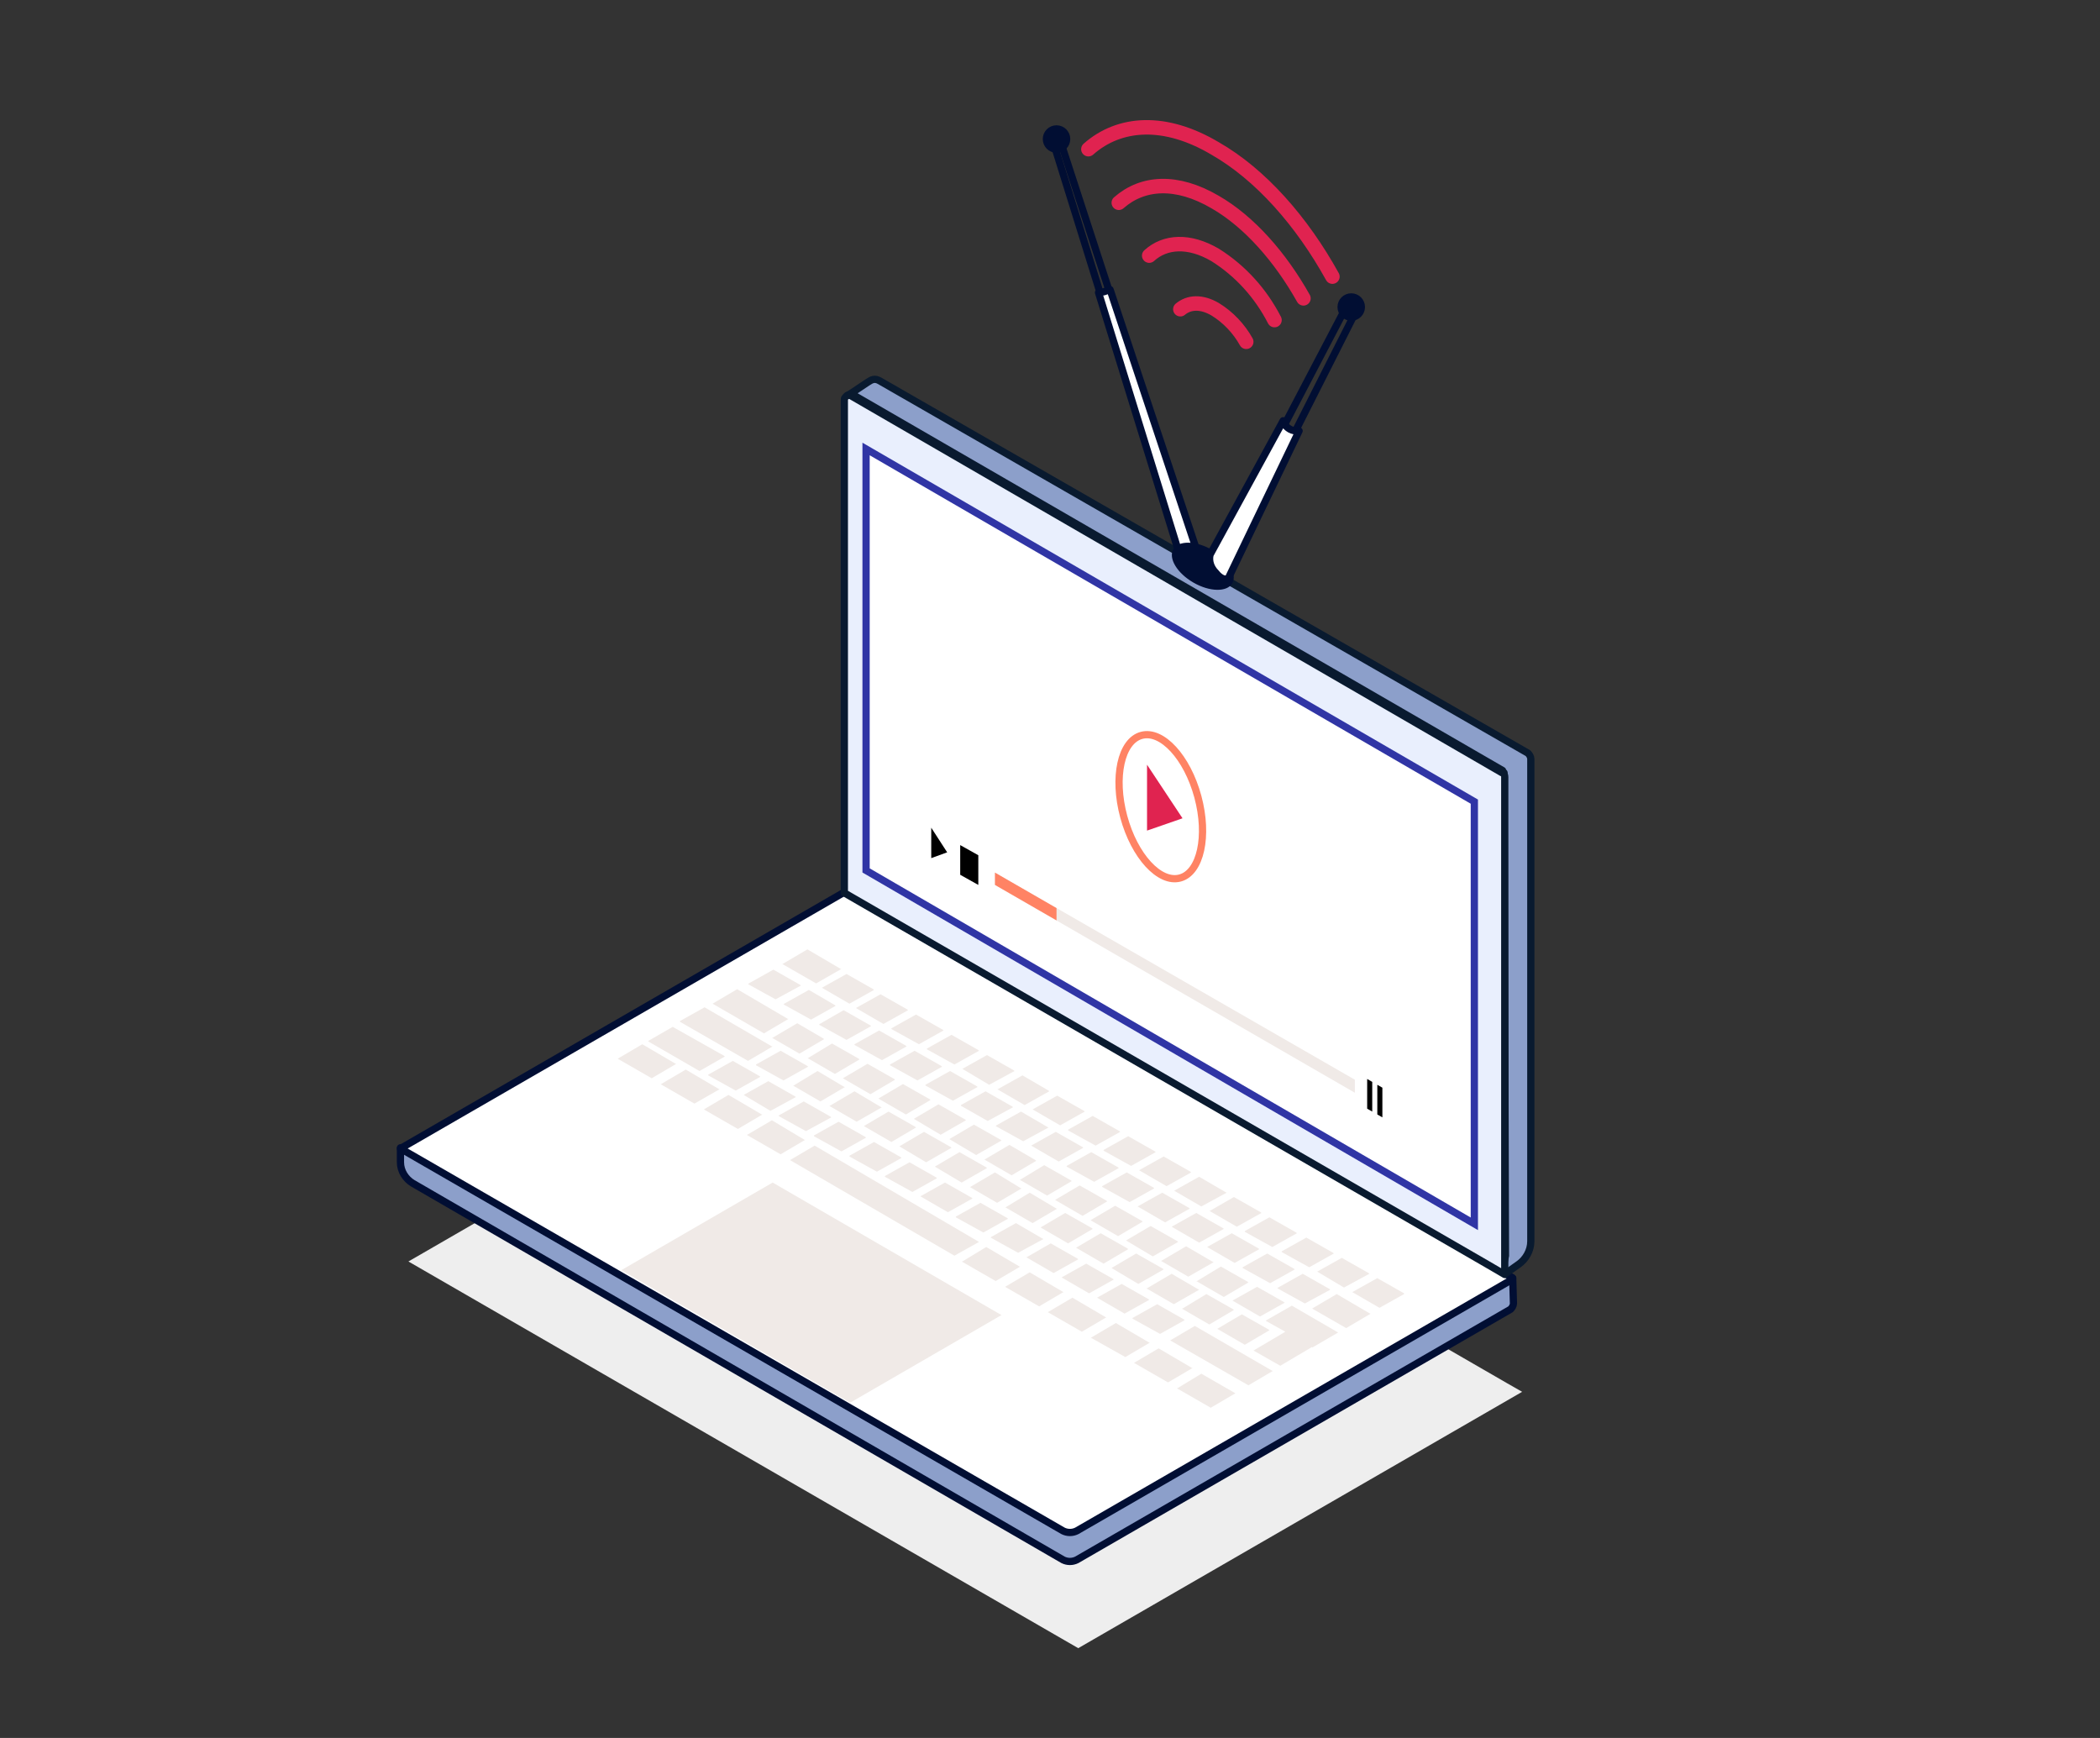 <?xml version="1.0" encoding="UTF-8"?> <svg xmlns="http://www.w3.org/2000/svg" id="Layer_1" viewBox="0 0 290 240"><rect x="0" y="0" width="290" height="240" fill="#333333" stroke="none"/><style>.st2{fill:#fff;stroke:#010e33;stroke-linejoin:round}.st3{fill:#f0eae7}.st11,.st12,.st14{fill:none;stroke:#010e33;stroke-miterlimit:10}.st12,.st14{fill:#010e33}.st14{fill:none;stroke:#e02350;stroke-width:2;stroke-linecap:round}</style><path id="shadow" style="mix-blend-mode:multiply" fill="#eee" d="M208.1 191l-90.4-52.2-61.3 35.4 92.5 53.4 61.3-35.4z"></path><path d="M208.6 180.8l-59.9 34.6c-.6.3-1.3.3-1.9 0l-89.8-52c-1-.6-1.7-1.7-1.7-2.9v-2l91.5 52.8c.6.3 1.3.3 1.9 0l59.9-34.6v-.2h.3l.1 3.5c0 .3-.2.6-.4.8z" fill="#8c9fca" stroke="#010e33" stroke-linejoin="round"></path><path class="st2" d="M207 175.4l-90.4-52.2-61.3 35.4 91.5 52.8c.6.3 1.3.3 1.9 0l60.1-34.7c.1 0 .1-.1.1-.2l-.1-.1-1.8-1z"></path><path class="st3" d="M117.4 193.7l20.9-12.1-.7-.4-30.9-17.9-20.9 12.1z"></path><path d="M121.5 52.6c-.7-.4-1.1-.2-1.7.2l-2.4 1.6-.4.2.6-.2 89.9 52v.4l.2-.1.2 66.7-.4 2 .5.4 1.7-1.2c1-.7 1.7-1.9 1.7-3.2v-66.6c0-.3-.2-.6-.4-.8l-89.5-51.4z" fill="#8c9fca" stroke="#091a2f" stroke-linejoin="round"></path><path d="M117.6 54.7c-.3-.2-.7-.1-.9.2-.1.1-.1.2-.1.4v68l88.8 51.3 2.4 1.4v-68.7c0-.3-.1-.5-.4-.6l-89.8-52z" fill="#e9effd" stroke="#091a2f" stroke-linejoin="round"></path><path fill="#fff" stroke="#3035a5" stroke-miterlimit="10" d="M203.6 169l-84-48.8V62l84 48.7z"></path><path fill="#e02350" d="M158.4 114.7v-9.1l4.9 7.4z"></path><ellipse transform="rotate(-15.116 160.292 111.397)" cx="160.3" cy="111.4" rx="5.3" ry="10.2" fill="none" stroke="#ff8364" stroke-miterlimit="10"></ellipse><path d="M128.6 118.5v-4.2l2.2 3.4z"></path><path class="st3" d="M187.1 150.9l-49.7-28.7v-1.7l49.7 28.6z"></path><path fill="#ff8364" d="M145.9 127.1l-8.5-4.9v-1.7l8.5 4.9z"></path><path d="M135.1 122.2l-2.5-1.4v-4.1l2.5 1.4zM189.5 153.5l-.7-.4V149l.7.4zM190.9 154.3l-.7-.4v-4.1l.7.4z"></path><path fill="#fff" stroke="#010e33" stroke-miterlimit="10" d="M145.2 18.9l.8 2.5 6 19.3"></path><path class="st11" d="M146.4 19.4l7.3 22.4"></path><circle class="st12" cx="145.9" cy="19.2" r="1.4"></circle><path class="st2" d="M164.6 77.8c-.8-.1-1.5-.7-1.8-1.5l-11.1-35.9c.2 0 .5-.1.7-.1l.9-.3 12.1 36.4c.3.6 0 1.3-.8 1.4z"></path><ellipse transform="rotate(-60 166.096 78.197)" cx="166.1" cy="78.2" rx="2.6" ry="4.7" fill="#010e33"></ellipse><path class="st11" d="M178.2 60.9l9.2-18.2M177.1 59.2l9-17.2"></path><circle class="st12" cx="186.6" cy="42.4" r="1.4"></circle><path class="st14" d="M163 42.7c1.2-1 2.9-1.1 4.8 0 1.8 1.1 3.3 2.7 4.3 4.5M158.7 35.3c2.2-2 5.5-2.2 9.1-.1 3.5 2.2 6.3 5.3 8.2 9M154.5 28c3.3-2.9 8-3.2 13.3-.1 4.7 2.7 9 7.6 12.2 13.3"></path><path class="st14" d="M150.3 20.6c4.3-3.8 10.6-4.2 17.5-.1 6.3 3.6 12 10.1 16.2 17.7"></path><path class="st2" d="M179.4 59.5l-9.7 20.2c-.3.5-1.1.3-1.8-.6-.7-.7-1-1.6-.8-2.5l10.1-18.5c.2.8 1 1.4 1.8 1.4.2.1.3.1.4 0z"></path><path class="st3" d="M93.3 146.9l-4.6-2.7-3.4 2 4.7 2.7 3.4-2zM100 145.8l-7.1-4-3.3 1.9-.1.1 7.1 4.1 3.5-2zM189.2 181.4l-4.6-2.7-3.4 2 4.7 2.7 3.4-2zM106.6 144.5l-9.3-5.4-3.4 1.9v.1l9.4 5.4 3.4-2zM175.7 189.3l-10.7-6.2-3.4 2 10.8 6.2 3.4-2zM104.9 148.6l-3.7-2.1-3.4 1.9v.1l3.8 2.1 3.4-1.9zM111.5 147.2l-3.7-2.1-3.4 1.9v.1l3.8 2.1 3.4-1.9zM109.8 151.4l-3.7-2.1-3.4 1.9 3.7 2.2 3.5-1.9zM114.7 154.2l-3.7-2.1-3.4 1.9-.1.1 3.8 2.1 3.5-1.9zM119.5 157l-3.7-2.1-3.4 1.9v.1l3.8 2.1 3.4-1.9zM124.4 159.8l-3.7-2.1-3.4 1.9v.1l3.8 2.1 3.4-1.9zM129.3 162.6l-3.7-2.1-3.4 1.9v.1l3.8 2.1 3.4-1.9zM134.2 165.4l-3.7-2.1-3.4 1.9 3.8 2.2 3.4-1.9zM139.1 168.2l-3.7-2.1-3.4 1.9v.1l3.8 2.1 3.4-1.9zM143.9 171l-3.6-2.1-3.4 1.9-.1.1 3.8 2.1 3.5-1.9zM148.8 173.8l-3.7-2.1-3.3 1.9h-.1l3.8 2.2 3.4-1.9zM153.7 176.6l-3.7-2.1-3.4 1.9 3.8 2.2 3.4-1.9zM158.6 179.4l-3.7-2.1-3.4 1.9 3.8 2.2 3.4-1.9zM163.5 182.2l-3.7-2.1-3.4 1.9v.1l3.8 2.1 3.4-1.9zM110.5 136l-3.7-2.1-3.4 1.9-.1.1 3.8 2.1 3.5-1.9zM115.3 138.8l-3.6-2.1-3.4 1.9-.1.1 3.8 2.1 3.4-1.9zM120.2 141.6l-3.7-2.1-3.3 1.9-.1.1 3.8 2.1 3.4-1.9zM125.1 144.4l-3.7-2.1-3.4 1.9v.1l3.8 2.1 3.4-1.9zM130 147.2l-3.7-2.1-3.4 1.9v.1l3.8 2.1 3.4-1.9zM134.9 150l-3.7-2.1-3.4 1.9v.1l3.8 2.1 3.4-1.9zM139.8 152.8l-3.7-2.1-3.4 1.9v.1l3.7 2.1 3.5-1.9zM144.6 155.6l-3.6-2.1-3.4 1.9-.1.1 3.8 2.1 3.5-1.9zM149.5 158.4l-3.7-2.1-3.4 1.9 3.8 2.2 3.4-1.9zM154.4 161.2l-3.7-2.1-3.4 1.9v.1l3.8 2.1 3.4-1.9zM159.3 164l-3.7-2.1-3.4 1.9v.1l3.8 2.1 3.4-1.9zM164.2 166.8l-3.7-2.1-3.4 1.9 3.8 2.2 3.4-1.9zM168.9 169.6l-3.7-2.1-3.4 1.9 3.8 2.2 3.4-1.9zM173.8 172.4l-3.7-2.1-3.4 1.9 3.8 2.2 3.4-1.9zM178.7 175.2l-3.7-2.1-3.4 1.9v.1l3.8 2.1 3.4-1.9zM183.6 178l-3.7-2.1-3.4 1.9-.1.1 3.8 2.1 3.5-1.9zM125.3 139.4l-3.7-2.1-3.4 1.9 3.8 2.2 3.4-1.9zM120.6 136.6l-3.7-2.1-3.4 1.9 3.8 2.2 3.4-1.9zM130.2 142.2l-3.7-2.1-3.4 1.9v.1l3.8 2.1 3.4-1.9zM135.1 145l-3.7-2.1-3.4 1.9v.1l3.8 2.1 3.4-1.9zM140 147.8l-3.7-2.1-3.4 1.9 3.7 2.2 3.5-1.9zM144.8 150.6l-3.6-2.1-3.4 1.9h-.1l3.8 2.2 3.4-1.9zM149.7 153.4l-3.7-2.1-3.4 1.9 3.8 2.2 3.4-1.9zM154.6 156.2l-3.7-2.1-3.4 1.9v.1l3.8 2.1 3.4-1.9zM159.5 159l-3.7-2.1-3.4 1.9v.1l3.8 2.1 3.4-1.9zM164.4 161.8l-3.7-2.1-3.4 1.9 3.8 2.2 3.4-1.9zM169.2 164.6l-3.6-2.1-3.4 1.9h-.1l3.8 2.2 3.5-1.9zM174.1 167.4l-3.7-2.1-3.3 1.9h-.1l3.8 2.2 3.4-1.9zM179 170.2l-3.7-2.1-3.4 1.9v.1l3.8 2.1 3.4-1.9zM184.1 173l-3.7-2.1-3.4 1.9v.1l3.8 2.1 3.4-1.9zM189 175.8l-3.7-2.1-3.4 1.9 3.7 2.2 3.5-1.9zM193.9 178.6l-3.7-2.1-3.4 1.9h-.1l3.8 2.2 3.4-1.9zM108.8 140.7l-7-4.1-3.4 2 7.1 4.1 3.4-2zM113.7 143.4l-3.6-2.1-3.4 2h-.1l3.8 2.2 3.4-2zM118.6 146.2l-3.7-2.1-3.3 2h-.1l3.8 2.2 3.4-2zM123.5 149l-3.7-2.1-3.4 2 3.8 2.2 3.4-2zM128.4 151.8l-3.7-2.1-3.4 2 3.8 2.2 3.4-2zM133.3 154.6l-3.7-2.1-3.4 2 3.7 2.2 3.5-2zM138.2 157.4l-3.7-2.1-3.4 2 3.7 2.2 3.5-2zM143 160.2l-3.6-2.1-3.4 2h-.1l3.8 2.2 3.4-2zM147.9 163l-3.7-2.1-3.3 2h-.1l3.8 2.2 3.4-2zM152.8 165.8l-3.7-2.1-3.4 2 3.8 2.2 3.4-2zM157.7 168.6l-3.7-2.1-3.4 2 3.8 2.2 3.4-2zM162.6 171.4l-3.7-2.1-3.4 2 3.7 2.2 3.5-2zM167.4 174.2l-3.6-2.1-3.4 2h-.1l3.8 2.2 3.5-2zM172.3 177l-3.7-2.1-3.3 2h-.1l3.8 2.2 3.4-2zM116.6 150.1l-3.7-2.2-3.3 2h-.1l3.8 2.2 3.4-2zM121.7 152.9l-3.7-2.2-3.4 2h-.1l3.8 2.2 3.5-2zM126.4 155.6l-3.7-2.1-3.4 2 3.8 2.2 3.4-2zM131.3 158.4l-3.7-2.1-3.4 2 3.7 2.2 3.5-2zM136.2 161.2l-3.7-2.1-3.4 2 3.7 2.2 3.5-2zM141 164.1l-3.6-2.2-3.4 2h-.1l3.8 2.2 3.4-2zM145.9 166.9l-3.7-2.2-3.3 2h-.1l3.8 2.2 3.4-2zM150.8 169.6l-3.7-2.1-3.4 2 3.8 2.2 3.4-2zM155.7 172.4l-3.7-2.1-3.4 2 3.8 2.2 3.4-2zM160.6 175.2l-3.7-2.1-3.4 2 3.7 2.2 3.5-2zM165.4 178l-3.6-2.1-3.4 2h-.1l3.8 2.2 3.5-2zM170.3 180.8l-3.7-2.1-3.3 2h-.1l3.8 2.2 3.4-2zM175.2 183.6l-3.7-2.1-3.4 2 3.8 2.2 3.4-2zM177.3 179.8l-3.7-2.1-3.4 1.9 3.8 2.2 3.4-1.9zM99.3 150.4l-4.6-2.7-3.4 2h-.1l4.7 2.7 3.5-2zM105.2 153.9l-4.6-2.7-3.4 2 4.7 2.7 3.4-2zM111.1 157.4l-4.5-2.7-3.4 2h-.1l4.7 2.7 3.4-2zM112.5 158.2l-3.4 2 22.7 13.2 3.4-1.9zM140.8 174.9l-4.6-2.7-3.3 2h-.1l4.7 2.7 3.4-2zM146.8 178.4l-4.6-2.7-3.4 2 4.7 2.7 3.4-2zM152.7 181.9l-4.6-2.7-3.4 2 4.7 2.7 3.4-2zM158.7 185.4l-4.6-2.7-3.4 2h-.1l4.8 2.7 3.4-2zM164.6 188.9l-4.6-2.7-3.4 2 4.7 2.7 3.4-2zM170.6 192.4l-4.7-2.7-3.3 2h-.1l4.7 2.7 3.4-2zM116.1 133.8l-4.6-2.7-3.4 2h-.1l4.7 2.7 3.5-2z"></path><path class="st3" d="M184.6 183.9l-6.2-3.6-3.5 2-.1.1 2.7 1.5-4.4 2.6 3.7 2.1 4.4-2.6v.1l3.6-2.1z"></path></svg> 